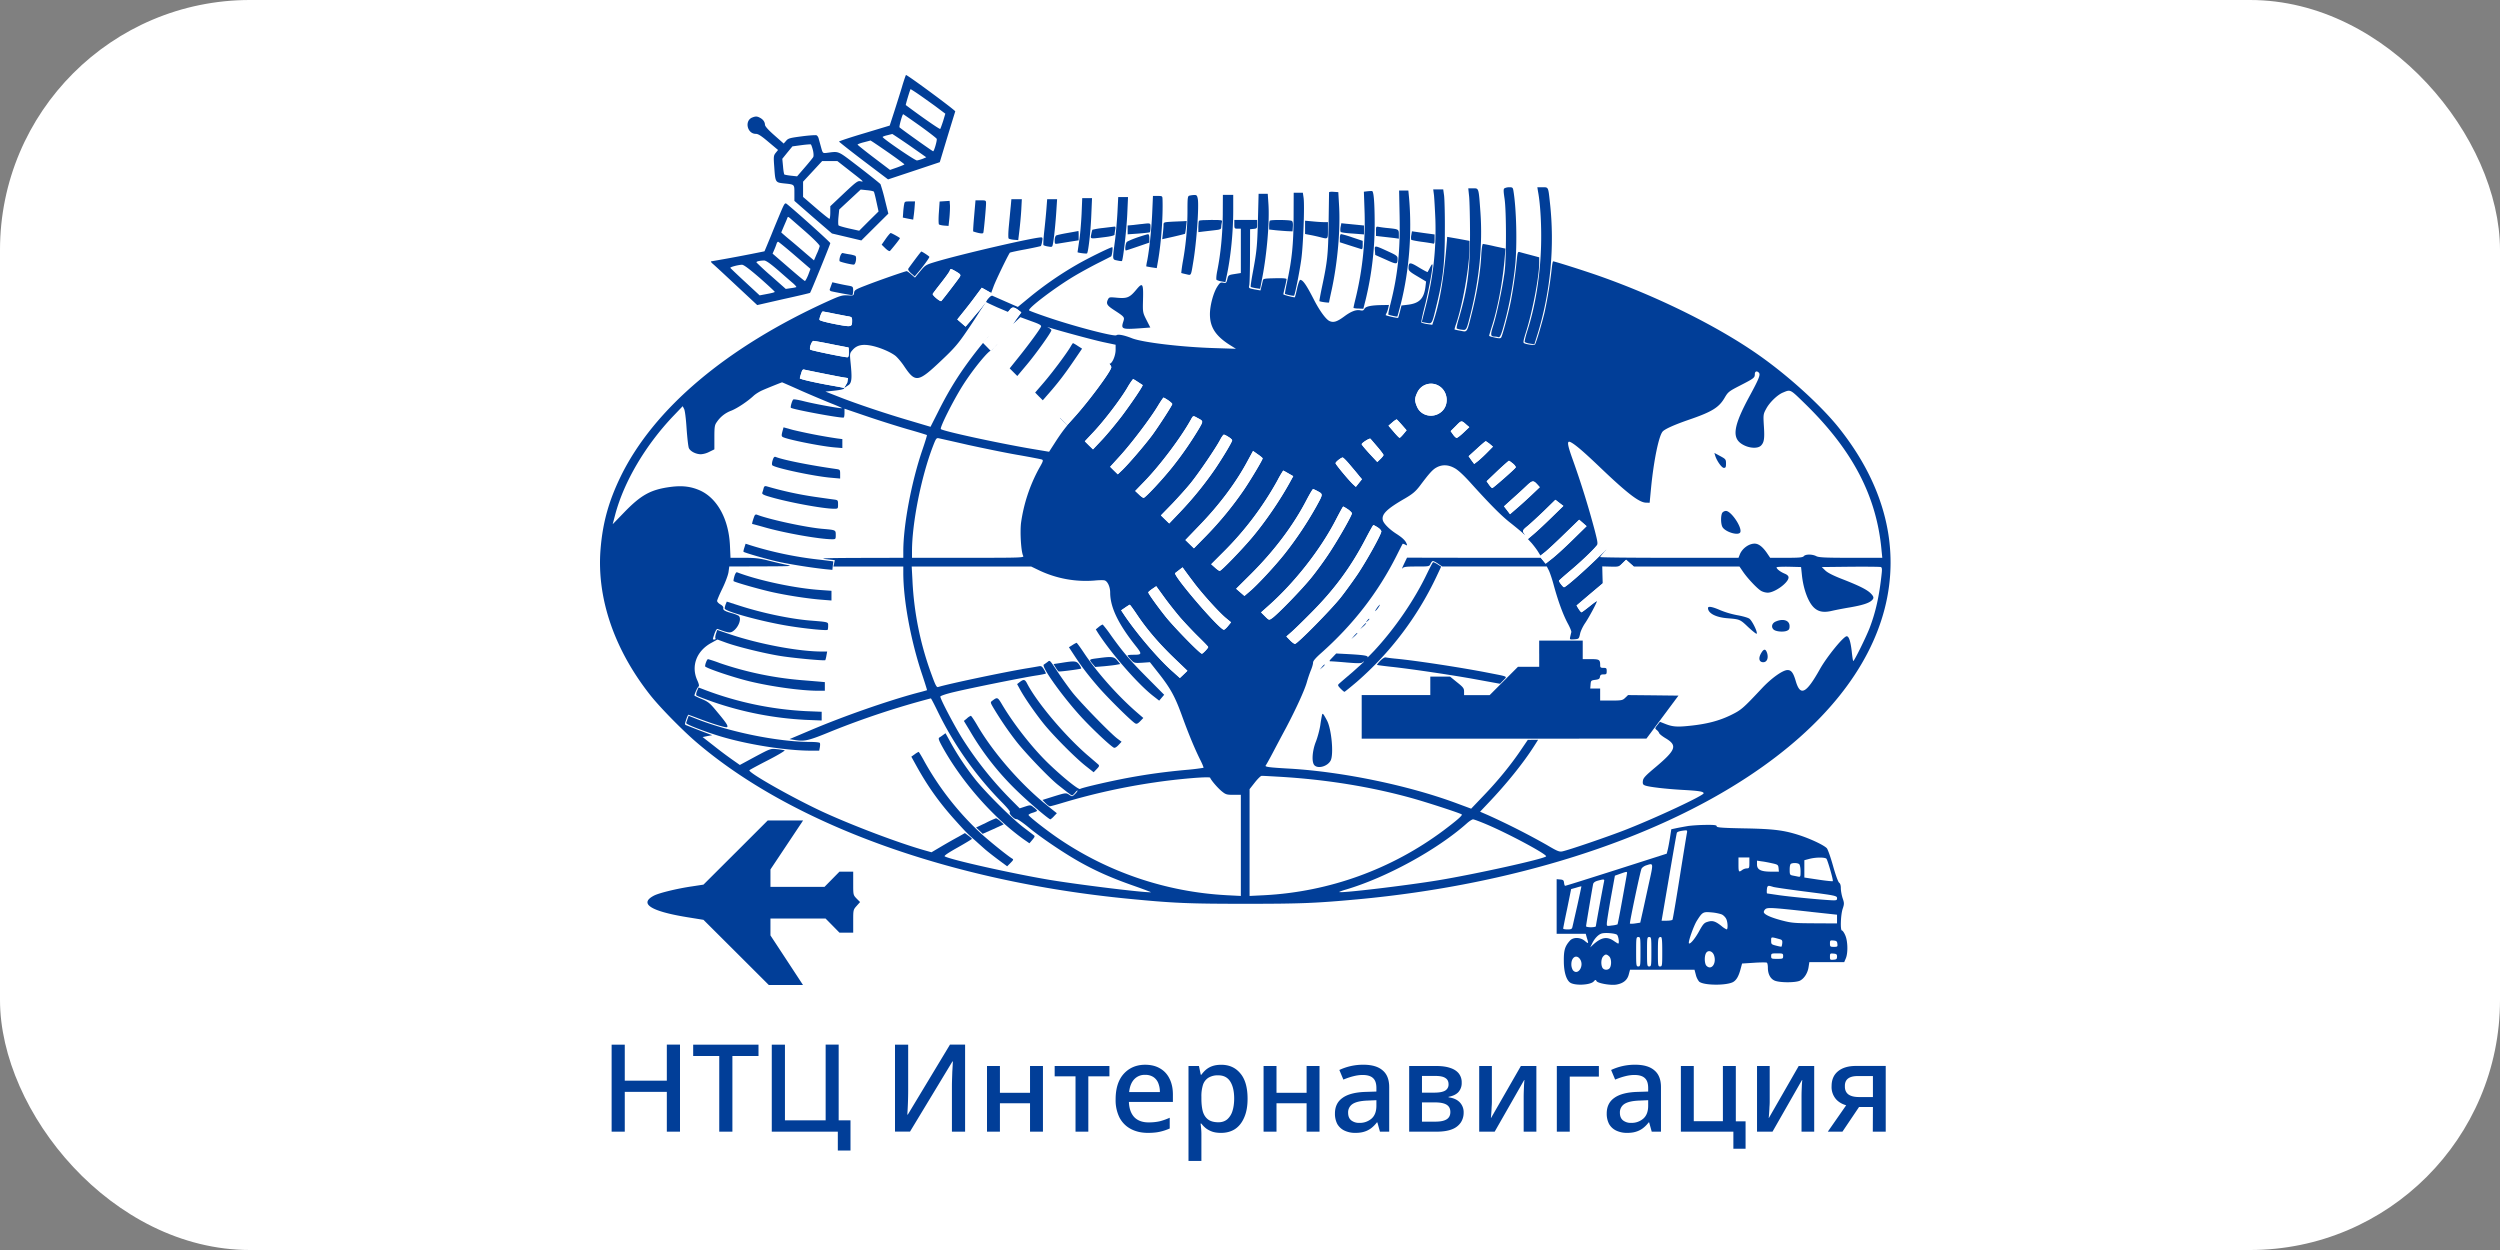 <?xml version="1.0" encoding="UTF-8"?> <svg xmlns="http://www.w3.org/2000/svg" width="100" height="50" fill="none"><rect width="100%" height="100%" fill="#808080" stroke="none"/><rect width="100" height="50" rx="10" fill="#fff"></rect><path d="M36.089 3.445c-.074.248-.218.701-.318 1.015l-.183.563-1.01.305c-.558.165-1.016.318-1.016.335 0 .013.44.362.98.772l.98.741 1.037-.344 1.032-.345.3-.994c.166-.545.31-1.011.319-1.037C38.223 4.416 36.306 3 36.24 3c-.009 0-.078.2-.152.445Zm.623.305c.148.1.457.322.688.488l.413.31-.087.291c-.052.162-.104.301-.117.319-.022.021-.732-.471-1.377-.955-.013-.013.175-.636.192-.636.009 0 .14.082.288.183Zm.082 1.281c.358.257.662.493.675.523.022.057-.104.497-.143.497-.03 0-1.32-.92-1.346-.959-.022-.035.113-.523.148-.523.009 0 .31.21.666.462Zm-.413.79.67.47-.143.061c-.079.03-.183.061-.231.066-.079.004-1.368-.877-1.372-.938 0-.013.083-.048.187-.07.1-.026.192-.047.196-.052.009 0 .318.205.692.462Zm-.876.26c.37.258.67.48.67.493 0 .014-.13.066-.287.123l-.287.1-.65-.493c-.356-.27-.648-.505-.648-.519 0-.017.113-.06.253-.095.135-.035.257-.066.26-.07.01-.005.319.205.69.462ZM30.09 4.7c-.319.127-.205.654.143.654.096 0 .222.083.505.323l.384.322-.092.113c-.087.11-.091.149-.06.563.043.628.043.623.396.662.422.044.41.03.41.388v.31l.748.654.754.65.588.139.588.14.54-.537.54-.536-.14-.562a6.955 6.955 0 0 0-.174-.615c-.017-.026-.396-.331-.849-.68-.902-.689-.784-.637-1.32-.571-.135.013-.144.009-.204-.21l-.096-.348c-.013-.07-.057-.135-.092-.148-.03-.013-.3.004-.592.043-.47.061-.54.079-.623.179l-.096.109-.374-.331c-.244-.214-.375-.362-.375-.423-.004-.11-.074-.214-.205-.28-.108-.06-.174-.06-.304-.008Zm2.426 1.303c.03.123.034.245.013.28-.018.034-.17.222-.34.418l-.305.353-.24-.026a2.074 2.074 0 0 1-.265-.044c-.018-.008-.044-.152-.057-.322l-.03-.31.2-.248.205-.249.353-.048c.196-.026.37-.039.383-.03.017.009.052.109.083.226Zm1.459.816c.583.453.6.466.448.431-.109-.026-.174.022-.666.484l-.545.515V8.5c0 .14-.017.253-.034.253-.022 0-.266-.196-.545-.436l-.51-.44v-.61l.384-.414.379-.41h.609l.48.375Zm.98.85c.013.017.06.2.104.41l.083.379-.388.383-.387.388-.392-.087c-.214-.048-.41-.104-.432-.126-.017-.018-.021-.17-.004-.336l.03-.3.427-.397.432-.401.252.026c.14.013.262.039.275.06ZM60.183 7.53c-.048.025-.048.104 0 .422.074.514.074 2.389 0 2.938-.087.637-.3 1.635-.44 2.093-.135.422-.13.475.048.48.039 0 .1.008.13.021.088.035.14-.105.314-.776.166-.64.305-1.438.375-2.119.078-.81.048-2.214-.07-2.938-.022-.148-.04-.161-.161-.161a.428.428 0 0 0-.196.04ZM61.523 7.673c.096.506.144 1.417.118 2.215-.04 1.203-.226 2.35-.549 3.356-.074.227-.117.427-.1.44a.635.635 0 0 0 .21.062l.173.026.14-.45c.51-1.682.675-3.478.483-5.209-.07-.645-.056-.623-.3-.623h-.205l.03.183ZM58.766 7.869c.018.187.035.867.035 1.517-.004 1.452-.096 2.154-.444 3.348-.066.21-.105.392-.087.405a.63.63 0 0 0 .196.048c.196.026.187.044.357-.632.353-1.408.483-2.76.396-4.04-.074-1.017-.06-.982-.296-.982h-.192l.035.336ZM57.359 7.803c.013.127.039.563.056.973a12.185 12.185 0 0 1-.4 3.535c-.079.31-.144.562-.14.567.005.004.092.021.192.039.222.035.209.06.4-.728.258-1.046.327-1.674.327-2.956.005-.636-.013-1.268-.03-1.408l-.035-.248h-.4l.03.226ZM54.695 7.651l-.14.018.027.771a12.833 12.833 0 0 1-.353 3.475c-.052.213-.096.396-.087.405a.779.779 0 0 0 .2.022l.192.009.096-.38a12.85 12.85 0 0 0 .357-3.108c-.005-.793-.04-1.212-.105-1.22-.022-.005-.109 0-.187.008ZM55.985 8.654c.027 1.386-.074 2.341-.361 3.479-.061.235-.1.436-.092.449.027.021.349.096.362.078.004-.004.07-.244.144-.527.33-1.321.448-2.838.322-4.242l-.026-.27h-.37l.021 1.033ZM53.162 7.695l-.018 1.234c-.017 1.246-.043 1.517-.27 2.576-.06.288-.104.532-.096.54.027.027.384.075.384.053 0-.013.048-.249.109-.523.235-1.099.348-2.393.291-3.366l-.03-.523-.183-.013c-.104-.008-.187 0-.187.022ZM51.744 8.702c-.005 1.055-.066 1.683-.257 2.559-.057.261-.096.484-.087.492.026.027.344.092.361.075.04-.035.227-.986.292-1.465.078-.567.135-2.145.091-2.45l-.03-.205h-.366l-.004.994ZM50.318 8.785c-.027 1.063-.048 1.273-.214 2.158-.052.283-.087.523-.074.531.013.014.1.035.196.053l.179.026.091-.47c.183-.951.292-2.246.24-2.948l-.026-.383h-.366l-.026 1.033ZM47.577 7.826c-.07.017-.078.083-.078.597 0 .658-.057 1.32-.179 2.005a6.488 6.488 0 0 0-.07.488c.005.01.096.03.196.053.21.048.188.091.288-.515.13-.776.23-2.205.178-2.498-.026-.139-.047-.16-.148-.156a1.019 1.019 0 0 0-.187.026ZM48.911 8.593c-.009.78-.083 1.552-.218 2.227-.039.188-.052.358-.03.375a.602.602 0 0 0 .196.061l.157.03.047-.226c.166-.767.266-1.765.266-2.646v-.619h-.414l-.004.798ZM46.088 8.523c-.03.68-.118 1.487-.2 1.905-.027.118-.04.218-.036.227.01.004.105.022.214.04l.204.03.053-.301c.126-.728.2-1.748.178-2.446-.004-.135-.008-.14-.191-.14h-.192l-.03.685ZM44.699 8.48c-.018.33-.061.845-.1 1.146-.105.793-.11.75.09.793.092.022.18.031.188.022.048-.052.187-1.273.213-1.866l.031-.693h-.392l-.03.598ZM43.263 8.567c-.018.357-.057.841-.096 1.076-.035.24-.065.436-.065.445 0 .022.357.07.379.048.052-.057.143-.846.17-1.504l.03-.706h-.392l-.026.64ZM40.429 8.261c-.018.166-.048.51-.074.772-.026.257-.03.488-.009.506.017.022.113.043.209.052l.174.013.048-.392c.026-.218.061-.584.074-.82l.022-.423h-.418l-.026.292ZM41.861 8.305c-.013.188-.052.593-.087.907-.035.31-.048.58-.035.593.018.017.1.043.192.056.148.026.161.022.183-.091.044-.205.109-.842.14-1.334l.03-.467h-.397l-.026.336ZM37.785 8.048l-.2.013-.03.44c-.018.24-.014.454.003.475.018.018.114.04.21.048l.174.013.035-.326c.017-.18.026-.406.021-.502l-.013-.174-.2.013ZM38.967 8.628c-.03.34-.048.623-.039.628.009.008.1.035.2.06.14.031.192.027.205-.008.022-.065.109-1.02.109-1.177 0-.113-.013-.118-.21-.118h-.212l-.053.615ZM36.161 8.196c-.013.079-.03.227-.035.327l-.013.18.205.043.21.039.017-.135c.012-.074.03-.24.039-.366l.017-.227h-.209c-.205 0-.209.004-.23.14ZM31.239 8.458c-.083.2-.266.636-.4.972-.14.336-.253.615-.262.623a64.83 64.83 0 0 1-2.13.401c-.026.005.004.048.065.1.066.053.488.445.945.873l.832.776 1.05-.24c.58-.127 1.058-.24 1.063-.249.035-.039.81-1.944.81-1.988 0-.039-1.411-1.307-1.747-1.573-.065-.048-.091-.009-.226.305Zm.993.82c.318.278.562.527.557.566a1.861 1.861 0 0 1-.122.318l-.108.253-.318-.27c-.17-.148-.466-.401-.65-.554a8.717 8.717 0 0 1-.34-.292c0-.008.049-.117.101-.244.057-.13.118-.27.135-.318.026-.074.035-.074.105-.018l.64.558Zm-.44.937.627.54-.091.244c-.053.131-.114.24-.131.24-.022 0-.318-.248-.666-.55l-.628-.544.07-.161a2.43 2.43 0 0 0 .092-.24c.013-.04.039-.074.06-.074.018 0 .319.244.667.545Zm-.67.593c.252.222.522.457.605.527.078.07.135.135.126.148-.013.009-.109.03-.222.044l-.2.03-.58-.514a10.995 10.995 0 0 1-.592-.545c-.013-.04.109-.07.296-.078.078-.005.235.104.566.388Zm-.737.305c.331.292.605.545.605.562 0 .018-.134.052-.304.083l-.3.057-.58-.537c-.318-.292-.584-.549-.593-.562-.013-.035.301-.118.462-.126.07-.005.283.156.71.523Z" fill="#013E98"></path><path d="M47.964 8.828c-.017.013-.03.127-.03.244v.214l.209-.026c.113-.013.318-.035.457-.053.213-.021.248-.039.248-.122 0-.048.013-.135.026-.191.026-.096.022-.096-.427-.096-.252 0-.47.013-.483.03Z" fill="#013E98"></path><path d="M49.373 8.972c0 .166.009.175.13.175h.131v1.774l-.248.04c-.244.038-.253.043-.292.204-.04.157-.052.166-.166.144-.104-.022-.134 0-.226.14-.166.248-.305.771-.305 1.12 0 .532.24.889.845 1.26l.196.122-.85-.027c-1.31-.039-2.891-.226-3.314-.396-.309-.122-.553-.17-.618-.118-.074.061-1.533-.314-2.596-.667-.484-.161-.884-.31-.897-.327-.053-.087 1.04-.915 1.816-1.377.257-.153.688-.388.958-.524.27-.135.501-.252.51-.261.034-.035.078-.366.043-.366-.074 0-.962.436-1.415.697-.662.38-1.303.824-1.878 1.295l-.483.397-.497-.218c-.27-.118-.514-.227-.54-.236-.043-.017-.235.192-.235.253 0 .013.2.105.44.214l.44.187.083-.1c.087-.11.165-.1.34.035l.108.083-.17.23-.165.236.148-.135.148-.14.427.157c.335.118.422.166.4.223-.038.1-.478.701-.888 1.212l-.366.457.153.153.152.152.38-.453c.374-.445.983-1.299.983-1.377 0-.022-.043-.062-.095-.092-.079-.04-.079-.044-.013-.022.518.162 1.803.506 2.186.589l.492.104v.197c0 .248-.14.566-.248.566h-.005c-.002-.002.022.026.043.055.024.031.036.059.036.085 0 .14-.867 1.316-1.45 1.966l-.305.34-.179-.166c-.05-.047-.073-.073-.095-.094-.058-.052-.005-.06.099.05.074.087.175.192.175.21 0 .035-.135.14-.505.719l-.227.353-.727-.122c-1.368-.235-3.515-.702-3.602-.785-.053-.052.479-1.111.866-1.73.44-.698 1.08-1.456 1.137-1.4.032-.035.02-.038.107-.12.065-.066.114-.138.148-.15-.012.006-.068.066-.133.135l-.122.135-.148-.152-.165-.167.143-.165c.079-.091.087-.092.066-.065-.127.11-.61.715-.95 1.199-.383.54-.727 1.12-1.063 1.796l-.3.593-.793-.236c-.94-.274-2.13-.67-2.874-.963l-.536-.21.292-.03c.309-.03.492-.074.453-.109-.01-.013-.24-.056-.51-.104-.58-.1-1.259-.253-1.259-.288 0-.013.022-.1.053-.196.043-.144.065-.17.139-.148.148.034 1.38.283 1.563.31l.17.025-.03.183-.127.218.2-.135c.114-.109.123-.3.057-.928-.03-.323-.03-.332.092-.471.17-.188.392-.236.758-.161.33.07.74.244.945.4.078.062.244.253.361.432.445.658.55.641 1.495-.257.505-.475.666-.667 1.001-1.16.222-.322.444-.666.501-.762l.27-.406-.27.345c-.056.06-.2.23-.322.379l-.227.266-.165-.144-.166-.144.24-.3c.135-.166.357-.45.492-.637l.248-.332.188.105.187.105.1-.27c.074-.206.527-1.151.645-1.339.004-.013.283-.074.618-.135.34-.065.619-.126.627-.135a.648.648 0 0 0 .048-.183c.026-.135.018-.162-.039-.162-.3 0-3.236.68-4.233.981-.375.114-.401.127-.606.375l-.209.253-.148-.126c-.083-.075-.161-.131-.183-.131-.057 0-1.11.366-1.625.567-.418.16-.466.191-.479.296-.013.113-.021.118-.252.105-.214-.013-.3.013-.74.209-4.1 1.853-7.018 4.316-8.346 7.04-.475.98-.714 1.835-.801 2.881-.166 1.966.544 4.041 2.003 5.881.375.47 1.224 1.338 1.781 1.822 3.829 3.305 10.162 5.606 17.344 6.304 1.8.174 2.374.2 4.678.2 2.217 0 2.81-.026 4.465-.178 6.145-.567 11.772-2.341 15.701-4.957 5.915-3.932 7.274-9.233 3.567-13.893-.705-.885-2.008-2.075-3.2-2.912-1.621-1.142-4.004-2.328-6.356-3.16-.605-.214-1.816-.598-1.881-.598-.018 0-.04.131-.057.293a17.867 17.867 0 0 1-.283 1.739c-.109.458-.344 1.247-.388 1.295-.034.039-.352-.005-.44-.057-.039-.022-.017-.135.088-.462.252-.798.522-2.202.522-2.747v-.222l-.357-.096a20.52 20.52 0 0 1-.435-.117c-.061-.018-.075.026-.1.274a18.72 18.72 0 0 1-.245 1.71c-.095.466-.33 1.35-.383 1.433-.026.044-.083.044-.257.005-.126-.027-.226-.057-.226-.07 0-.013.056-.21.13-.44.236-.763.423-1.8.497-2.738l.026-.31-.427-.091a6.597 6.597 0 0 0-.47-.096c-.03 0-.057.187-.074.51-.035.64-.166 1.43-.357 2.193-.218.876-.188.824-.466.771a2.37 2.37 0 0 1-.244-.052 1.167 1.167 0 0 1 .056-.2c.262-.737.545-2.333.545-3.078v-.266l-.444-.083-.45-.078-.008.13c-.117 1.47-.274 2.424-.518 3.174l-.07.214-.205-.03a.99.99 0 0 1-.23-.058c-.018-.017.039-.283.117-.592.144-.545.327-1.509.327-1.7-.005-.07-.026-.049-.096.082a2.793 2.793 0 0 1-.1.188c-.009.008-.166-.074-.353-.188-.357-.218-.41-.213-.41.03 0 .101.048.149.353.328l.349.209-.026.218c-.061.466-.244.654-.702.71l-.256.031-.061.24c-.035.13-.066.248-.075.253-.013.021-.496-.088-.496-.11 0-.008.017-.052.04-.09a1.47 1.47 0 0 0 .065-.197l.026-.118-.249.005c-.453.004-.683.052-.731.148-.035.07-.07.083-.175.06-.16-.03-.361.044-.631.245-.3.222-.44.261-.606.179-.143-.079-.387-.415-.61-.85-.304-.593-.44-.79-.548-.79-.026 0-.083.157-.126.35-.04.191-.083.348-.092.348-.083 0-.457-.1-.457-.122 0-.017.03-.148.065-.292s.061-.283.065-.31c0-.035-.143-.048-.466-.039-.426.009-.47.018-.483.092a7.26 7.26 0 0 1-.057.24l-.039.156-.24-.043c-.226-.044-.235-.048-.209-.157.018-.061.031-.593.031-1.181l.004-1.068.144-.014c.13-.013.14-.026.14-.187v-.17h-.915v.174Zm-11.12 1.897c.161.095.183.126.144.196-.04.074-.654.876-.745.976-.035.04-.344-.213-.344-.279 0-.013.148-.209.327-.436.178-.226.335-.444.352-.488.03-.1.04-.1.266.03Zm-4.904 1.674c.226.043.483.096.575.109.148.026.16.043.16.17 0 .266-.012.27-.692.14-.396-.08-.614-.14-.614-.175 0-.092.096-.327.13-.327.018 0 .219.035.44.083Zm-.092 1.225c.362.07.667.13.68.13.009 0 .017.088.017.197 0 .139-.017.196-.06.196-.131 0-1.442-.27-1.482-.306-.052-.052.057-.348.127-.348.035 0 .357.056.718.13Zm37.096 1.137c.074.074.014.231-.352.907-.693 1.273-.75 1.744-.244 1.996.257.131.575.136.688.01.122-.127.144-.284.109-.799-.026-.435-.022-.457.1-.68.135-.248.44-.54.653-.632.327-.135.279-.157.92.467 1.89 1.852 2.843 3.688 3.035 5.841l.03.297H74.03c-1.032 0-1.28-.013-1.38-.066-.161-.083-.427-.083-.497 0-.043.053-.178.066-.701.066h-.645l-.13-.192c-.175-.253-.336-.375-.493-.375-.235 0-.505.2-.596.445l-.048.122h-2.766c-1.52 0-2.766-.013-2.766-.03 0-.018.092-.132.205-.254.052-.053.046-.052-.004-.005-.06.055-.185.175-.353.34-.54.524-1.228 1.126-1.294 1.126-.039 0-.213-.227-.2-.262.009-.017.21-.196.449-.397.413-.348.87-.78 1.036-.98.074-.092.074-.114-.056-.628a35.051 35.051 0 0 0-.893-2.869c-.218-.61-.227-.75-.057-.658.187.1.523.388 1.202 1.038 1.059 1.011 1.525 1.364 1.79 1.373l.153.004.056-.588c.105-1.077.305-2.07.462-2.258.083-.1.462-.27 1.041-.471.932-.318 1.215-.493 1.442-.885.135-.231.17-.257.618-.488.553-.284.588-.31.588-.454 0-.113.079-.143.161-.06Zm-24.835.375c.096.061.179.118.187.122.027.022-.409.672-.818 1.22-.236.31-.593.742-.797.96l-.37.392-.166-.161-.161-.161.361-.384c.427-.458 1.041-1.26 1.333-1.748a2.89 2.89 0 0 1 .235-.357c.013 0 .1.052.196.117Zm-13.45.358c.427.187.967.414 1.198.505.235.092.418.175.414.183-.026.027-1.085-.165-1.512-.274-.226-.057-.422-.092-.44-.07-.052.057-.121.31-.091.331.122.074 2.038.428 2.112.388.018-.008.031-.091.031-.187v-.166l.884.301c.484.166 1.22.397 1.638.519.418.117.766.226.775.235.009.009-.074.28-.183.597-.435 1.273-.762 3.004-.762 4.059v.253l-1.73.004c-1.363.004-1.654.017-1.371.048l.361.043-.026.127-.03.126h2.796v.249c0 1.09.296 2.698.74 4.032.122.362.214.663.21.667a8.349 8.349 0 0 1-.384.105c-1.202.322-2.996.95-4.286 1.5l-.832.352.24.04c.379.056.536.017 1.437-.354a33.32 33.32 0 0 1 3.977-1.316c.013 0 .13.227.266.506a13.767 13.767 0 0 0 2.548 3.622c.235.236.378.41.348.427-.065.044.179.292.266.275.035-.009.252.14.479.327.496.414 1.455 1.06 2.108 1.421.631.349 1.246.62 2.117.924.396.14.697.253.67.253-.3.018-2.974-.314-4.085-.501-1.472-.249-3.907-.794-4.16-.933-.043-.022.122-.135.51-.353.318-.179.575-.336.575-.349 0-.013-.061-.07-.14-.126l-.139-.105-.261.148c-.148.079-.449.249-.67.38l-.406.24-.266-.075c-1.036-.292-2.883-.99-4.085-1.543-1.202-.558-3.014-1.582-2.931-1.665.021-.022.361-.205.753-.406.396-.204.688-.379.653-.392a3.27 3.27 0 0 0-.313-.044c-.248-.026-.257-.021-.863.301l-.614.332-.292-.205a16.357 16.357 0 0 1-.744-.558l-.453-.353.191-.04.192-.035-.174-.065c-.096-.035-.3-.113-.458-.174-.156-.061-.326-.127-.379-.149-.095-.034-.095-.039-.03-.235a.897.897 0 0 1 .083-.196c.008 0 .187.065.405.148.562.214 1.097.38 1.145.349.061-.035-.021-.166-.387-.602-.288-.353-.357-.41-.61-.518a3.445 3.445 0 0 1-.3-.136c-.027-.026.113-.344.165-.374.026-.018.004-.114-.057-.245-.257-.57-.03-1.177.57-1.5l.236-.13.357.13c.47.167 1.481.415 2.113.52.5.087 1.816.209 1.846.174a.996.996 0 0 0 .044-.183l.03-.161h-.213c-.928 0-2.513-.297-3.676-.69l-.51-.173-.048.148c-.026.078-.039.165-.021.192.013.021-.005.043-.04.043-.082 0-.082.018 0-.235.04-.114.092-.197.122-.188.423.157.501.166.61.096.231-.152.366-.514.235-.623a1.274 1.274 0 0 0-.244-.096c-.296-.079-.392-.13-.37-.214.009-.043-.03-.096-.117-.144-.07-.039-.131-.104-.131-.14 0-.034.096-.26.213-.5.118-.244.227-.532.244-.659l.03-.218 1.29-.004c1.19-.004 1.272-.009 1.01-.061-.156-.03-.483-.109-.727-.17-.361-.092-.544-.113-.984-.113h-.54l-.022-.493c-.048-1.046-.5-1.879-1.19-2.197-.36-.161-.7-.205-1.162-.148-.81.104-1.198.314-1.895 1.037l-.444.458.105-.397c.352-1.312 1.206-2.76 2.321-3.932l.375-.392.056.109c.035.065.074.388.1.785.027.375.066.728.092.784.06.131.283.244.483.244a.871.871 0 0 0 .34-.1l.196-.096v-.48c0-.422.013-.496.096-.61a1.19 1.19 0 0 1 .58-.457c.239-.096.648-.366.896-.598.07-.065.227-.165.349-.218.174-.078.758-.313.788-.318.005 0 .357.153.784.345Zm25.45-.223c.418.21.474.824.095 1.09-.318.231-.77.122-.923-.218-.109-.24-.109-.357 0-.58a.603.603 0 0 1 .828-.292Zm-10.789.598c.087.06.161.126.161.148 0 .052-.527.867-.797 1.238-.287.388-.945 1.155-1.202 1.403l-.179.17-.152-.148-.153-.152.397-.436c.47-.519 1.193-1.474 1.498-1.975.118-.196.227-.357.24-.357.013 0 .096.047.187.108Zm1.154.697c.253.135.253.122.096.401a14.245 14.245 0 0 1-1.084 1.57c-.414.518-1.085 1.233-1.15 1.233-.026 0-.114-.061-.192-.14l-.144-.135.383-.396c.632-.654 1.464-1.766 1.847-2.463.087-.157.087-.157.244-.07Zm8.189.283.191.218-.126.153c-.065.078-.135.148-.153.148-.013.005-.122-.105-.235-.24l-.209-.244.148-.126a.89.89 0 0 1 .174-.127c.014 0 .105.1.21.218Zm2.604.013.096.079-.23.218c-.123.118-.25.213-.275.213-.026 0-.092-.06-.144-.135l-.096-.135.214-.213c.222-.227.213-.227.435-.027Zm-9.538.471c.082.048.148.11.148.135 0 .061-.323.606-.654 1.103a14.03 14.03 0 0 1-1.428 1.766l-.436.457-.165-.16-.166-.162.458-.47c.248-.262.587-.637.749-.842.322-.401.988-1.378 1.163-1.713.06-.114.126-.205.148-.205.021 0 .104.039.183.091Zm-10.414.319c.579.126 1.459.309 1.96.396.505.087.949.174.988.188.07.026.057.07-.117.37a6.394 6.394 0 0 0-.715 2.175c-.043.397.005 1.156.087 1.308.04.074-.039.079-2.203.079H36.48v-.262c0-1.116.366-2.969.832-4.185.131-.34.144-.357.253-.331.06.013.584.13 1.159.262Zm16.368.074c.135.156.248.31.248.33 0 .023-.057.097-.126.162l-.122.118-.314-.336c-.17-.187-.31-.353-.31-.375 0-.052.323-.257.35-.218.017.018.139.162.274.319Zm4.495-.114.13.11-.218.221a5.98 5.98 0 0 1-.374.35l-.157.121-.113-.152-.11-.157.332-.301c.178-.166.34-.3.353-.3.013.004.083.052.157.108Zm-9.082.58c0 .057-.457.824-.745 1.251a13.862 13.862 0 0 1-1.515 1.848l-.488.497-.17-.165-.17-.166.562-.584c.801-.828 1.46-1.709 1.92-2.568l.223-.41.192.136c.104.07.191.144.191.161Zm3.506.275c.144.17.31.366.362.436l.105.122-.123.152-.121.153-.105-.096c-.179-.166-.706-.802-.706-.85 0-.052.218-.223.283-.227.027 0 .166.14.305.31Zm6.508-.066c.074.061.122.131.108.153-.039.07-.901.824-.936.824-.017 0-.078-.061-.13-.135l-.096-.136.43-.41c.236-.222.445-.405.462-.41.014 0 .087.053.162.114Zm-2.33.183c.139.074.378.297.666.62.736.815 1.189 1.272 1.537 1.547.179.14.405.327.501.41a.51.51 0 0 0 .113.09c.001-.001-.004-.01-.017-.025-.104-.126-.096-.161.113-.327.1-.083.392-.349.65-.597l.465-.454.157.123.161.122-.474.462c-.258.253-.58.553-.71.662l-.236.2.153.166c.082.096.196.245.252.336l.1.162.18-.14c.1-.079.448-.401.774-.72l.593-.575.148.127.148.13-.566.554c-.314.31-.684.645-.823.75l-.249.196-.096-.118-.095-.117h-2.675l-2.678-.005-.122.253c-.066.14-.096.218-.061.175.048-.061.135-.075.566-.075.496 0 .51 0 .557-.109.027-.06.07-.109.096-.109.026 0 .122.048.21.11l.16.108h4.186l.083.162c.043.091.135.357.196.593.174.632.361 1.146.549 1.504.096.174.165.34.152.37-.009.026-.026.109-.043.174-.027.122-.022.122.16.11.184-.014.188-.018.232-.214.021-.114.117-.31.204-.436.157-.231.47-.815.47-.876 0-.022-.13.074-.291.204-.166.131-.31.24-.327.24-.013 0-.065-.06-.113-.135l-.083-.135.523-.445.523-.44-.01-.34-.008-.34.331.009c.318.009.335.004.475-.131l.148-.144.152.135.153.135h4.229l.14.205c.187.275.596.707.744.78a.611.611 0 0 0 .244.062c.288 0 .836-.402.836-.61 0-.057-.052-.11-.16-.153-.175-.074-.319-.188-.319-.249 0-.021.222-.03.492-.026l.488.013.03.284c.057.605.267 1.155.51 1.36.175.152.384.183.71.104.153-.035.47-.096.706-.135.483-.083.745-.166.862-.27.11-.096.1-.157-.039-.297-.152-.148-.457-.3-1.137-.566-.348-.135-.583-.253-.675-.345l-.14-.135 1.155-.013c.636-.004 1.18 0 1.21.013.044.018.053.083.031.27-.095.898-.24 1.535-.479 2.163-.16.41-.631 1.355-.657 1.325-.013-.009-.04-.188-.061-.393-.048-.405-.114-.597-.2-.597-.127 0-.79.816-1.068 1.308-.557.994-.788 1.107-.971.484-.096-.331-.179-.44-.327-.44-.191 0-.64.318-1.028.732-.77.82-.823.863-1.245 1.072-.47.227-.95.353-1.616.423-.527.057-.71.044-1.006-.074l-.21-.083-.104.131c-.1.127-.1.135-.026.196a.32.32 0 0 1 .1.127c.009.034.135.135.279.218.453.279.387.457-.418 1.137-.423.354-.501.44-.514.558-.013.114.004.149.087.18.157.06.823.139 1.516.178.64.035.827.065.827.135 0 .091-1.89.976-3.114 1.456-.688.27-2.265.81-2.535.867-.122.027-.205-.008-.632-.261a29.206 29.206 0 0 0-2.338-1.186l-.323-.14.322-.34c.728-.762 1.416-1.617 1.839-2.284l.16-.252h-.208l-.205.004-.279.41c-.4.593-.923 1.233-1.49 1.822l-.496.519-.601-.223c-1.916-.71-4.53-1.25-6.63-1.377-.853-.048-1.027-.07-.988-.127.022-.026.144-.244.27-.483.127-.24.37-.702.545-1.025.405-.771.731-1.482.827-1.809a5.14 5.14 0 0 1 .161-.48c.053-.122.092-.261.092-.313-.005-.066.096-.184.305-.371 1.298-1.15 2.295-2.437 3.044-3.928.122-.244.227-.449.235-.457.005-.01.053.004.1.03.079.044.088.04.062-.026-.044-.126-.153-.235-.392-.392-.292-.183-.527-.419-.562-.554-.061-.24.152-.453.888-.876.305-.179.418-.275.593-.502.374-.5.514-.658.675-.74.222-.118.466-.11.718.034Zm-6.651.21.191.109-.161.292c-.383.688-.936 1.5-1.45 2.118-.401.484-1.264 1.378-1.329 1.378-.026 0-.113-.061-.192-.135l-.148-.131.484-.484a12.682 12.682 0 0 0 2.16-2.855 4.54 4.54 0 0 1 .235-.406c.01 0 .105.053.21.114Zm9.965.453.087.096-.331.314c-.178.17-.449.414-.592.536l-.266.23-.118-.156-.122-.157.323-.292c.178-.157.43-.388.562-.514.252-.24.287-.245.457-.057Zm-8.829.24c.257.14.262.109-.03.64a14.492 14.492 0 0 1-1.246 1.866c-.4.506-1.115 1.273-1.407 1.517l-.213.183-.166-.143-.165-.144.61-.606c.932-.933 1.694-1.949 2.212-2.956.122-.23.235-.423.253-.423.017 0 .087.03.152.066Zm1.242.74c.087.062.16.136.16.162 0 .083-.522 1.003-.888 1.56-.196.302-.522.75-.727 1.003-.366.458-1.38 1.504-1.59 1.64-.109.073-.113.073-.27-.084l-.157-.156.279-.249c1.058-.933 2.108-2.271 2.727-3.483.143-.274.265-.501.278-.501.013 0 .096.048.188.109Zm1.189.724c.082.048.148.123.148.162 0 .113-.57 1.142-.941 1.7-.183.27-.488.693-.68.937-.374.475-1.737 1.861-1.833 1.861-.03 0-.122-.065-.2-.148l-.144-.148.165-.144c.096-.078.466-.436.823-.798.937-.941 1.595-1.835 2.183-2.964.156-.3.296-.55.309-.55.013 0 .091.04.17.092ZM41.598 22.83a4.358 4.358 0 0 0 2.17.393c.173-.018.356-.022.409-.009.122.026.23.257.23.488 0 .58.314 1.238.998 2.106.292.366.287.383-.087.383-.118 0-.214.013-.214.03 0 .018.061.092.131.166.13.136.144.14.449.123l.313-.022.288.366c.514.645.697.968.971 1.713.288.798.536 1.39.754 1.827.082.161.139.305.13.318a8.481 8.481 0 0 1-.688.083c-.85.078-1.516.17-2.26.305-.767.14-1.926.41-1.987.458-.056.043-.657-.436-1.241-.994-.631-.602-1.38-1.548-1.864-2.354-.196-.332-.2-.336-.41-.179-.078.057-.078.07.044.279.283.47.566.89.902 1.325.352.458 1.315 1.465 1.68 1.757.462.366.536.423.571.423.018 0 .074-.053.122-.114.053-.065.092-.096.092-.074 0 .022-.048.088-.11.144-.1.096-.108.096-.212.026-.144-.091-.14-.091-.65.066l-.43.135.121.126c.066.07.148.127.179.127.03 0 .287-.07.57-.157a25.603 25.603 0 0 1 3.624-.798c.932-.14 2.191-.244 2.213-.187.03.091.296.405.466.544.157.127.196.14.466.14h.296v4.045l-.575-.03a13.212 13.212 0 0 1-6.742-2.284c-.51-.35-1.176-.877-1.176-.925 0-.021.078-.065.174-.091.096-.03.174-.066.17-.079a.524.524 0 0 0-.135-.13c-.126-.105-.135-.105-.349-.035l-.213.07-.335-.336a14.384 14.384 0 0 1-1.939-2.424c-.309-.484-.901-1.608-.901-1.709 0-.03.226-.109.58-.191.683-.162 2.778-.585 3.288-.659.196-.03.357-.065.357-.078a.856.856 0 0 0-.087-.17c-.066-.11-.11-.135-.183-.118-.057.009-.288.052-.514.087-.85.14-3.11.615-3.533.746-.056.017-.108-.083-.248-.471a12.522 12.522 0 0 1-.775-3.801l-.03-.55h4.777l.353.17Zm6.137.45c.327.44.993 1.18 1.28 1.425l.227.187-.122.149c-.065.082-.14.148-.165.148-.175 0-2.047-2.18-1.947-2.267l.165-.127.13-.1.088.122c.048.066.2.275.344.462Zm-.54 1.407c.187.214.518.567.736.78.218.214.397.397.397.415-.005.048-.214.266-.253.266-.079 0-1.115-1.064-1.45-1.482-.345-.436-.693-.92-.693-.973 0-.013.07-.074.157-.135l.16-.109.306.423c.165.231.457.598.64.815Zm-1.712-.096c.384.576.885 1.16 1.49 1.74l.523.501-.149.144-.152.144-.292-.262c-.562-.497-1.398-1.473-1.92-2.24l-.136-.205.161-.11c.088-.06.17-.113.183-.113.014 0 .144.18.292.401Zm5.763 6.483c1.79.109 3.536.388 5.143.828.658.179 2.03.628 2.082.676.035.039-.204.244-.736.645a13.131 13.131 0 0 1-7.151 2.585l-.601.03v-4.272l.209-.266c.113-.143.235-.265.27-.265.034-.005.387.017.784.039Zm8.214 1.9c.915.388 2.452 1.217 2.383 1.282-.114.109-2.858.715-4.312.955-1.29.213-3.907.523-3.96.47-.008-.008.105-.052.253-.095 1.63-.48 3.663-1.596 4.848-2.65.096-.088.209-.158.248-.162.04 0 .283.091.54.2Z" fill="#013E98"></path><path d="M38.253 10.869c.161.095.183.126.144.196-.04.074-.654.876-.745.976-.035.04-.344-.213-.344-.279 0-.013.148-.209.327-.436.178-.226.335-.444.352-.488.03-.1.04-.1.266.03ZM33.257 13.768c.362.07.667.13.68.13.009 0 .017.088.017.197 0 .139-.017.196-.06.196-.131 0-1.442-.27-1.482-.306-.052-.052.057-.348.127-.348.035 0 .357.056.718.13ZM33.349 12.543c.226.043.483.096.575.109.148.026.16.043.16.17 0 .266-.012.27-.692.14-.396-.08-.614-.14-.614-.175 0-.092.096-.327.13-.327.018 0 .219.035.44.083ZM33.763 15.524c-.01-.013-.24-.056-.51-.104-.58-.1-1.259-.253-1.259-.288 0-.013.022-.1.053-.196.043-.144.065-.17.139-.148.148.034 1.38.283 1.563.31l.17.025-.03.183-.127.218ZM39.677 11.823c-.043-.017-.235.192-.235.253l-.27.345c-.056.06-.2.23-.322.379l-.227.266-.165-.144-.166-.144.24-.3c.135-.166.357-.45.492-.637l.248-.332.188.105.187.105.03.104ZM40.322 12.477l.083-.1c.087-.11.165-.1.34.035l.108.083-.17.23-.165.236-.625.803c-.012.005-.068.065-.133.134l-.122.135-.148-.152-.165-.167.143-.165c.079-.091.087-.092.066-.065l.788-1.007ZM45.483 24.591c.384.576.885 1.16 1.49 1.74l.523.501-.149.144-.152.144-.292-.262c-.562-.497-1.398-1.473-1.92-2.24l-.136-.205.161-.11c.088-.06.17-.113.183-.113.014 0 .144.18.292.401ZM47.195 24.687c.187.214.518.567.736.78.218.214.397.397.397.415-.005.048-.214.266-.253.266-.079 0-1.115-1.064-1.45-1.482-.345-.436-.693-.92-.693-.973 0-.013.07-.074.157-.135l.16-.109.306.423c.165.231.457.598.64.815ZM47.735 23.28c.327.44.993 1.18 1.28 1.425l.227.187-.122.149c-.065.082-.14.148-.165.148-.175 0-2.047-2.18-1.947-2.267l.165-.127.13-.1.088.122c.048.066.2.275.344.462ZM55.105 21.095c.082.048.148.123.148.162 0 .113-.57 1.142-.941 1.7-.183.27-.488.693-.68.937-.374.475-1.737 1.861-1.833 1.861-.03 0-.122-.065-.2-.148l-.144-.148.165-.144c.096-.078.466-.436.823-.798.937-.941 1.595-1.835 2.183-2.964.156-.3.296-.55.309-.55.013 0 .091.04.17.092ZM53.916 20.372c.087.06.16.135.16.161 0 .083-.522 1.003-.888 1.56-.196.302-.522.75-.727 1.003-.366.458-1.38 1.504-1.59 1.64-.109.073-.113.073-.27-.084l-.157-.156.279-.249c1.058-.933 2.108-2.271 2.727-3.483.143-.274.265-.501.278-.501.013 0 .096.048.188.109ZM52.674 19.63c.257.14.262.11-.03.642a14.492 14.492 0 0 1-1.246 1.865c-.4.506-1.115 1.273-1.407 1.517l-.213.183-.166-.143-.165-.144.61-.606c.932-.933 1.694-1.949 2.212-2.956.122-.23.235-.423.253-.423.017 0 .087.03.152.066ZM51.538 18.938l.191.109-.161.292c-.383.688-.936 1.5-1.45 2.118-.401.484-1.264 1.378-1.329 1.378-.026 0-.113-.061-.192-.135l-.148-.131.484-.484a12.682 12.682 0 0 0 2.16-2.855 4.54 4.54 0 0 1 .235-.406c.01 0 .105.053.21.114ZM50.505 18.336c0 .057-.457.824-.745 1.251a13.862 13.862 0 0 1-1.515 1.848l-.488.497-.17-.165-.17-.166.562-.584c.801-.828 1.46-1.709 1.92-2.568l.223-.41.192.136c.104.07.191.144.191.161ZM49.138 17.477c.082.048.148.11.148.135 0 .061-.323.606-.654 1.103a14.03 14.03 0 0 1-1.428 1.766l-.436.457-.165-.16-.166-.162.458-.47c.248-.262.587-.637.749-.842.322-.401.988-1.378 1.163-1.713.06-.114.126-.205.148-.205.021 0 .104.039.183.091ZM47.883 16.71c.253.135.253.122.096.401a14.245 14.245 0 0 1-1.084 1.57c-.414.518-1.085 1.233-1.15 1.233-.026 0-.114-.061-.192-.14l-.144-.135.383-.396c.632-.654 1.464-1.766 1.847-2.463.087-.157.087-.157.244-.07ZM46.729 16.012c.087.062.161.127.161.149 0 .052-.527.867-.797 1.238-.287.388-.945 1.155-1.202 1.403l-.179.17-.152-.148-.153-.152.397-.436c.47-.519 1.193-1.474 1.498-1.975.118-.196.227-.357.24-.357.013 0 .096.047.187.108ZM45.518 15.28c.096.061.179.118.187.122.027.022-.409.672-.818 1.22-.236.31-.593.742-.797.96l-.37.392-.166-.161-.161-.161.361-.384c.427-.458 1.041-1.26 1.333-1.748a2.89 2.89 0 0 1 .235-.357c.013 0 .1.052.196.117ZM44.372 14.553c-.002-.004.022.025.043.054.024.031.036.059.036.085 0 .14-.867 1.316-1.45 1.966l-.305.34-.179-.166c-.05-.047-.073-.073-.095-.094l-.05-.05c.595-.71 1.785-2.17 1.785-2.33.058.044.15.12.215.194ZM54.011 18.61c.144.17.31.367.362.437l.105.122-.123.152-.121.153-.105-.096c-.179-.166-.706-.802-.706-.85 0-.052.218-.223.283-.227.027 0 .166.14.305.31ZM55.092 17.87c.135.156.248.31.248.33 0 .023-.057.097-.126.162l-.122.118-.314-.336c-.17-.187-.31-.353-.31-.375 0-.052.323-.257.35-.218.017.018.139.162.274.319ZM56.072 16.993l.191.218-.126.153c-.065.078-.135.148-.153.148-.013.005-.122-.105-.235-.24l-.209-.244.148-.126a.89.89 0 0 1 .174-.127c.014 0 .105.1.21.218ZM57.518 15.415c.418.21.474.824.095 1.09-.318.231-.77.122-.923-.218-.109-.24-.109-.357 0-.58a.603.603 0 0 1 .828-.292ZM58.676 17.006l.096.079-.23.218c-.123.118-.25.213-.275.213-.026 0-.092-.06-.144-.135l-.096-.135.214-.213c.222-.227.213-.227.435-.027ZM59.587 17.756l.13.11-.218.221a5.98 5.98 0 0 1-.374.35l-.157.121-.113-.152-.11-.157.332-.301c.178-.166.34-.3.353-.3.013.004.083.052.157.108ZM60.519 18.545c.074.061.122.131.108.153-.039.07-.901.824-.936.824-.017 0-.078-.061-.13-.135l-.096-.136.43-.41c.236-.222.445-.405.462-.41.014 0 .087.053.162.114ZM61.503 19.39l.087.097-.331.314c-.178.17-.449.414-.592.536l-.266.23-.118-.156-.122-.157.323-.292c.178-.157.43-.388.562-.514.252-.24.287-.245.457-.057ZM61.006 21.395c.001-.001-.004-.01-.017-.025-.104-.126-.096-.161.113-.327.1-.083.392-.349.65-.597l.465-.454.157.123.161.122-.474.462c-.258.253-.58.553-.71.662l-.236.2-.11-.166ZM61.62 22.224l.18-.139c.1-.079.448-.401.774-.72l.593-.575.148.127.148.13-.566.554c-.314.31-.684.645-.823.75l-.249.196-.096-.118-.095-.117-.014-.088ZM64.208 22.023c-.06.055-.185.175-.353.34-.54.524-1.228 1.126-1.294 1.126-.039 0-.213-.227-.2-.262.009-.017.21-.196.449-.397.413-.348.87-.78 1.036-.98a.702.702 0 0 1 .14-.105c.017 0 .152.182.222.278ZM63.877 24.047c0-.022-.131.074-.292.204-.166.131-.31.24-.327.24-.013 0-.065-.06-.113-.135l-.083-.135.523-.445.523-.44.788-.802.148-.144.152.135.153.135c-.461.447-1.402 1.349-1.472 1.387Z" fill="#fff"></path><path d="M68.605 18.218c.06.21.265.497.348.497.074 0 .087-.03.087-.174 0-.166-.013-.179-.235-.3l-.23-.123.03.1ZM68.886 20.52c-.057.113-.057.41.004.545.096.21.658.383.723.222.074-.196-.37-.85-.575-.85-.06 0-.126.04-.152.083ZM31.294 17.268c-.035.135-.035.183.013.21.153.095 1.507.37 2.073.418l.314.026v-.358l-.205-.026a20.952 20.952 0 0 1-1.768-.34l-.379-.105-.048.175ZM30.906 18.41c-.03.091-.035.178-.014.2.11.11 1.704.45 2.379.502l.335.03v-.179c0-.17-.009-.178-.14-.2-1.053-.148-2.125-.362-2.434-.484-.057-.022-.087.009-.126.13ZM30.543 19.535c-.013.06-.039.14-.052.174-.017.052.048.092.292.161.71.214 2.143.48 2.578.48.161 0 .161-.005.161-.175 0-.16-.008-.17-.139-.191-.078-.009-.444-.061-.815-.114a14.135 14.135 0 0 1-1.903-.418c-.074-.018-.1 0-.122.083ZM30.168 20.66c-.07.195-.096.3-.075.3.014 0 .227.057.47.126.798.232 2.226.484 2.719.484.143 0 .148-.004.148-.174 0-.196 0-.196-.501-.24-.662-.052-2.152-.375-2.644-.566-.057-.022-.087-.005-.117.07ZM29.776 21.901c-.03.088-.044.162-.035.17.044.04.915.292 1.363.393.497.109 1.346.244 1.921.305l.27.026.017-.166c.014-.091.022-.17.018-.174-.005 0-.288-.04-.632-.078-.893-.1-1.838-.301-2.67-.563l-.204-.065-.048.152ZM29.377 23.048c-.03.1-.043.188-.034.196.039.044 1.053.332 1.541.44.584.131 1.425.262 1.995.306l.38.03v-.388l-.423-.03c-1.015-.066-2.492-.38-3.354-.71-.03-.014-.074.051-.105.156ZM29.027 24.173a.592.592 0 0 0-.039.166c0 .117 1.499.527 2.548.697.654.109 1.533.196 1.568.157.013-.009.022-.083.022-.161 0-.157.04-.149-.762-.214-.784-.07-1.869-.296-2.775-.588l-.518-.166-.044.109ZM28.247 26.479a.538.538 0 0 0-.044.17c0 .065 1.102.44 1.786.606.884.213 2.064.375 2.735.375h.27v-.345l-.226-.021-.797-.066a13.534 13.534 0 0 1-3.18-.675 5.184 5.184 0 0 0-.47-.157c-.018 0-.053.052-.074.113ZM27.88 27.643c-.03.074-.043.157-.021.174.017.022.313.135.657.257a13.42 13.42 0 0 0 3.711.72l.64.026v-.349l-.64-.026a13.282 13.282 0 0 1-3.99-.833l-.296-.113-.06.144ZM27.502 28.754c-.021.066-.048.14-.056.166-.018.048.657.314 1.32.519 1.088.335 2.66.588 3.689.588h.313l.026-.135c.013-.074.013-.153 0-.174-.013-.022-.174-.04-.357-.04-1.324 0-3.306-.405-4.66-.954l-.231-.092-.044.122ZM37.723 29.4c-.048.035-.113.083-.148.1-.048.03-.03.096.1.336.776 1.417 2.03 2.846 3.271 3.736l.231.16.118-.139c.096-.113.109-.148.056-.183-.034-.026-.213-.165-.405-.31-.466-.352-1.546-1.429-1.947-1.939a10.823 10.823 0 0 1-.993-1.495c-.1-.183-.183-.336-.187-.336-.004 0-.048.035-.096.07ZM36.588 30.171l-.135.096.21.38c.444.801.892 1.43 1.493 2.105.47.523.527.584.836.854.144.131.331.297.419.375.087.074.317.257.518.406l.357.266.135-.136c.118-.117.126-.14.065-.174-.16-.092-.87-.663-1.237-.994a11.712 11.712 0 0 1-2.265-2.877c-.117-.218-.226-.397-.24-.397a.794.794 0 0 0-.156.096Z" fill="#013E98"></path><path d="m39.43 32.917-.387.183.135.127.13.126.423-.187.418-.192-.135-.122a.667.667 0 0 0-.17-.122 3.7 3.7 0 0 0-.413.187ZM57.097 22.909c-.505 1.072-1.306 2.24-2.138 3.13-.157.165-.275.283-.257.257.039-.066-.127-.096-.754-.131l-.5-.026-.149.157c-.14.144-.143.157-.06.157.052 0 .343.021.644.048.422.035.562.035.614-.005.03-.03.061-.043.061-.03 0 .008-.21.2-.466.427-.261.222-.501.427-.536.462-.052.048-.043.074.066.188.07.07.139.13.156.13.013 0 .24-.183.501-.405a12.857 12.857 0 0 0 3.171-4.185l.196-.418-.144-.092a.748.748 0 0 0-.174-.087c-.017 0-.117.192-.23.423ZM55.08 24.316c-.052.07-.082.131-.07.131a.69.69 0 0 0 .114-.13c.052-.075.083-.131.07-.131a.56.56 0 0 0-.114.13ZM68.32 24.321c0 .21.314.375.789.41.483.04.496.043.823.357.17.157.318.275.335.262.048-.052-.178-.519-.292-.602-.06-.043-.278-.104-.483-.14a3.531 3.531 0 0 1-.68-.2c-.317-.14-.492-.17-.492-.087ZM54.684 24.826c-.057.07-.053.075.017.018.07-.057.091-.092.057-.092-.01 0-.044.035-.075.075ZM71.03 24.861c-.157.066-.196.227-.079.327.092.075.37.1.514.048.096-.039.118-.074.118-.191 0-.232-.257-.314-.553-.184ZM54.51 25.044l-.104.122.122-.104a.774.774 0 0 0 .118-.122c0-.035-.035-.005-.135.104Z" fill="#013E98"></path><path d="m54.16 25.437-.105.122.122-.105a.77.77 0 0 0 .117-.122c0-.035-.035-.004-.135.105ZM61.568 26.147v.524h-.849l-.566.566-.566.567h-1.024v-.144c0-.126-.035-.174-.283-.37L58 27.063h-.788v.74h-2.744v1.745h5.697l5.693-.005.64-.858.64-.86-1.006-.012-1.01-.01-.114.11c-.104.1-.144.109-.557.109h-.445v-.48h-.396l.013-.165c.013-.153.022-.162.187-.183.14-.018.179-.04.188-.122.013-.075.043-.096.143-.096.114 0 .127-.013.127-.131 0-.118-.013-.13-.131-.13-.109 0-.13-.018-.13-.105 0-.223-.031-.245-.375-.245h-.323v-.74h-1.742v.522ZM70.454 26.113c-.122.2-.1.357.052.375.157.017.24-.14.183-.35-.057-.187-.13-.2-.235-.025Z" fill="#013E98"></path><path d="M55.21 26.431c-.078.083-.14.157-.126.166.008.008.244.039.518.07.793.082 2.553.344 3.515.523l.884.161.135-.14c.161-.165.21-.139-.592-.296-1.085-.214-2.97-.501-3.746-.571a6.084 6.084 0 0 1-.375-.048c-.034-.009-.13.048-.213.135ZM52.876 26.68l-.083.1.1-.083a.53.53 0 0 0 .096-.1c0-.035-.035-.01-.113.082ZM52.883 28.589a6.15 6.15 0 0 0-.07.414c-.03.192-.11.492-.179.667-.148.374-.174.823-.056.941.148.153.531.04.649-.192.126-.244.035-1.255-.148-1.6-.149-.274-.17-.304-.197-.23ZM43.954 25.075l-.122.1.078.127c.528.82 1.56 2.01 2.183 2.51l.274.214.1-.117.1-.118-.653-.658c-.688-.689-.989-1.038-1.48-1.726a4.776 4.776 0 0 0-.323-.423c-.018-.005-.087.034-.157.091ZM42.897 25.803l-.14.087.206.314c.296.453.544.78.958 1.26.366.427 1.35 1.4 1.49 1.473.056.03.104.009.2-.091l.122-.127-.236-.204c-.77-.663-1.629-1.627-2.155-2.424-.14-.21-.266-.38-.28-.38a1.04 1.04 0 0 0-.165.092Z" fill="#013E98"></path><path d="M43.931 26.326c-.378.048-.378.048-.243.21l.121.143.362-.03c.196-.018.422-.044.5-.061l.14-.026-.122-.144c-.13-.153-.204-.166-.758-.092ZM41.901 26.479c-.048.035-.113.083-.148.105-.113.065.684 1.194 1.442 2.035.405.45 1.18 1.186 1.354 1.286.04.022.105-.013.188-.1l.126-.135-.174-.13c-.305-.236-1.516-1.483-1.812-1.867a15.72 15.72 0 0 1-.532-.74c-.374-.563-.344-.532-.444-.454Z" fill="#013E98"></path><path d="m42.459 26.514-.318.048.082.135c.048.078.1.148.122.161.03.017.78-.079.898-.113.017-.005-.014-.074-.066-.149-.113-.16-.174-.17-.718-.082ZM40.792 27.28l-.108.084.126.23c.183.332.584.912.928 1.343.374.467 1.237 1.339 1.672 1.688l.336.265.121-.126c.105-.109.114-.135.062-.188-.035-.03-.231-.2-.436-.374-.915-.794-2.025-2.115-2.413-2.869-.083-.161-.135-.17-.288-.052ZM38.677 28.737l-.122.1.235.388a11.08 11.08 0 0 0 1.92 2.437c.45.436 1.242 1.112 1.307 1.112a.69.69 0 0 0 .14-.123l.117-.122-.361-.287c-1.076-.859-2.2-2.145-2.849-3.274-.109-.183-.213-.336-.23-.336a.484.484 0 0 0-.157.105ZM50.796 8.828c-.017.013-.03.1-.03.192v.161l.274.03c.148.014.357.031.466.036l.196.008.013-.191c.009-.122-.004-.205-.043-.227-.066-.044-.837-.052-.876-.009ZM46.815 8.872c-.266.017-.274.022-.274.135 0 .066-.013.218-.027.34l-.026.222.444-.1c.244-.056.453-.109.467-.117.008-.014.03-.131.043-.266l.026-.245-.191.01c-.105.004-.314.012-.462.021ZM52.203 9.094v.266l.253.048c.135.026.318.07.4.092.262.065.262.065.262-.288v-.327h-.161c-.092 0-.297-.013-.458-.03l-.296-.027v.266ZM45.694 8.959c-.07.004-.236.026-.358.04l-.23.02v.354l.426-.03c.231-.018.436-.04.458-.053.017-.008.03-.096.03-.192 0-.183.009-.178-.327-.14ZM53.622 9.085c-.013.087-.013.175.009.192.017.022.235.052.483.065l.445.035V9.02l-.249-.025c-.139-.013-.344-.035-.453-.044l-.204-.022-.03.157ZM44.115 9.12a3.01 3.01 0 0 0-.418.07c-.01.013-.03.096-.048.183-.035.192-.066.188.522.114.266-.031.41-.07.41-.1 0-.031.013-.118.026-.193.022-.1.013-.135-.03-.13l-.462.056ZM55.04 9.247v.191l.273.031.458.052.183.026v-.174c0-.2-.009-.205-.414-.248a4.833 4.833 0 0 1-.379-.048c-.118-.022-.122-.018-.122.17ZM42.71 9.317c-.226.039-.44.087-.466.104-.03.022-.056.105-.056.192 0 .148.004.153.143.13l.48-.078.335-.052v-.187a1.01 1.01 0 0 0-.009-.188c-.009.005-.2.04-.427.079ZM56.452 9.404a.521.521 0 0 0-.005.183c.014.018.192.052.401.083.214.026.418.061.462.07.06.022.074-.009.074-.17v-.192l-.453-.061-.453-.065-.026.152ZM35.427 9.556l-.161.231.152.149c.087.082.161.126.183.1.2-.231.41-.501.396-.514-.082-.062-.34-.201-.37-.201-.022.004-.113.109-.2.235ZM45.5 9.495c-.201.07-.389.153-.423.179-.057.048-.092.344-.04.344.014 0 .227-.07.48-.157l.457-.157v-.17c0-.109-.022-.17-.052-.165-.03 0-.223.06-.423.126ZM53.594 9.526v.165l.405.13.457.145c.035.009.052-.04.052-.157v-.175l-.405-.135a3.792 3.792 0 0 0-.457-.135c-.03 0-.052.061-.052.162ZM54.997 10.018l.013.18.423.187c.448.205.47.2.47-.044 0-.096-.052-.135-.357-.274-.57-.262-.566-.262-.549-.049ZM36.604 10.376c-.13.174-.253.34-.27.37-.022.035.017.1.109.184l.144.126.152-.179c.183-.213.436-.562.436-.601 0-.026-.288-.214-.323-.214-.008 0-.122.144-.248.314ZM33.606 10.258c-.03.087-.035.175-.018.192.04.035.462.135.562.135.079 0 .13-.31.061-.353a1.105 1.105 0 0 0-.248-.061 3.754 3.754 0 0 1-.248-.048c-.035-.013-.079.04-.11.135ZM33.25 11.409c-.022.06-.048.135-.06.165-.01.031.017.062.056.075.091.026.788.157.84.157.022 0 .04-.079.04-.175 0-.161-.01-.17-.161-.2a7.645 7.645 0 0 1-.419-.083l-.252-.057-.044.118ZM45.451 11.588c-.261.314-.366.357-.762.322-.322-.03-.322-.03-.38.088-.069.157-.02.226.254.405.422.275.426.283.37.458-.1.305-.061.322.684.27l.396-.03-.153-.301c-.152-.301-.152-.306-.139-.82.018-.65-.017-.697-.27-.392ZM42.826 13.863c-.152.262-.71 1.012-1.067 1.43l-.353.41.153.157.152.152.205-.235c.379-.427.666-.802 1.019-1.32l.348-.511-.178-.113a1.522 1.522 0 0 0-.187-.11 1.02 1.02 0 0 0-.092.14ZM29.424 34.103l-1.285 1.282-.457.07c-.597.087-1.307.261-1.516.366-.618.318-.157.623 1.298.863l.675.109 1.307 1.303 1.306 1.304h1.368l-.649-.99-.653-.994v-.675h2.204l.279.283.278.283h.549v-.458c0-.448 0-.457.135-.61l.14-.157-.14-.14c-.135-.143-.135-.143-.135-.61v-.466h-.549l-.3.305-.3.305h-2.161v-.698l.653-.98.653-.98H30.71l-1.285 1.285ZM67.558 33.035c-.118.018-.327.057-.462.083l-.244.052-.052.336c-.03.183-.07.405-.092.488l-.039.153-2.016.645c-1.111.353-2.03.645-2.048.64-.017 0-.034-.052-.043-.117-.009-.1-.035-.127-.153-.135l-.143-.013v2.184H63.429l.047.17c.075.235.07.244-.082.117-.179-.152-.462-.157-.593-.017-.204.227-.252.384-.248.82 0 .422.092.736.24.854.174.14.814.113.953-.035.07-.078.083-.078.118-.013.052.087.58.179.801.135.266-.048.427-.179.484-.397l.052-.196H67.78l.052.196a.7.7 0 0 0 .13.275c.162.161 1.103.17 1.368.018.131-.079.222-.236.3-.541l.053-.196.475-.03c.257-.018.492-.018.514-.005.026.013.043.105.043.205 0 .261.11.458.296.523.227.078.828.074.99-.009.17-.087.308-.305.343-.545l.03-.196h1.395l.065-.153c.091-.217.078-.701-.026-.924-.044-.104-.105-.187-.13-.187-.07 0-.053-.597.025-.855.07-.209.07-.24 0-.444-.039-.122-.07-.3-.07-.397 0-.113-.026-.187-.065-.213-.039-.022-.14-.297-.244-.667-.096-.345-.209-.663-.248-.711-.104-.118-.605-.357-1.045-.506-.654-.218-1.063-.27-2.26-.292-.902-.017-1.103-.035-1.103-.082 0-.048-.091-.062-.444-.057a7.143 7.143 0 0 0-.666.039Zm-.083.292c-.013.07-.144.863-.288 1.774-.143.907-.274 1.67-.287 1.687-.013.022-.118.04-.23.04h-.206l.296-1.731c.162-.95.301-1.753.314-1.783.018-.048.126-.078.344-.1.066-.005.079.017.057.113Zm2.5 1.19c0 .2-.009.218-.1.218-.057 0-.14.03-.188.066-.135.1-.148.082-.148-.218v-.284h.436v.218Zm3.084-.166c.052.075.283.868.252.894-.013.013-.27-.013-.579-.06l-.558-.084v-.693l.197-.052c.265-.07.631-.07.688-.005Zm-2.156.184c.209.048.226.06.24.191l.012.14h-.309c-.414 0-.566-.078-.566-.288v-.152l.2.03c.11.013.3.052.423.079Zm1.067.035c.03.03.052.156.052.283 0 .227-.004.23-.109.21-.06-.014-.157-.031-.218-.044-.1-.022-.108-.044-.108-.236 0-.13.021-.222.056-.235.1-.044.275-.03.327.021Zm-6.033.85c-.104.475-.217 1.002-.257 1.172l-.07.314-.195.03a.793.793 0 0 1-.218.01c-.022-.027.405-2.054.462-2.193.021-.048.104-.11.182-.136.31-.1.305-.135.096.803Zm-.866-.436c-.01.07-.096.54-.188 1.05-.091.51-.174.933-.183.942a.957.957 0 0 1-.222.043c-.209.03-.209.03-.204-.091 0-.066.074-.523.16-1.011l.162-.89.218-.078c.287-.1.283-.1.257.035Zm-.91.283c-.04.183-.327 1.744-.327 1.783 0 .022-.088.04-.196.04-.11 0-.196-.018-.196-.04 0-.044.252-1.543.283-1.687.013-.057.074-.105.183-.135.257-.07.278-.066.252.039Zm-1.068.95-.196.86c-.017.082-.052.1-.196.1-.096 0-.174-.014-.174-.036 0-.017.07-.379.161-.802l.157-.776.2-.056c.11-.035.205-.057.21-.053.004 0-.07.345-.162.763Zm7.836-.74c.078.021.618.1 1.193.174 1.329.17 1.36.178 1.36.283 0 .078-.027.087-.262.074-.47-.026-1.647-.14-2.087-.205-.24-.035-.44-.065-.448-.065-.026 0-.013-.249.017-.275.035-.04.053-.04.227.013Zm1.507.998 1.045.113v.349l-.893-.005c-.819-.004-.927-.013-1.324-.117-.427-.114-.68-.227-.71-.319-.008-.03.013-.083.052-.122.088-.083.214-.078 1.83.1Zm-3.554.108c.065.035.14.114.17.18.06.13.07.413.013.413a.864.864 0 0 1-.205-.135c-.244-.192-.357-.23-.549-.17-.144.04-.187.092-.34.366-.165.305-.365.545-.413.497-.044-.043.191-.706.318-.906.222-.35.248-.362.588-.332.165.013.352.057.418.087Zm-4.203.807c.06.052.104.353.047.353-.008 0-.091-.048-.178-.109-.27-.183-.492-.144-.819.148l-.122.114.087-.175c.1-.196.248-.348.38-.383.147-.04.535-.005.605.052Zm.94.68c0 .558-.004.588-.087.588-.082 0-.087-.03-.087-.588 0-.558.005-.589.087-.589.083 0 .087.031.087.589Zm.436 0c0 .558-.004.588-.087.588-.083 0-.087-.03-.087-.588 0-.558.004-.589.087-.589.083 0 .087.031.087.589Zm.435 0c0 .558-.004.588-.087.588-.082 0-.087-.03-.087-.558 0-.566.009-.619.118-.619.043 0 .056.127.056.589Zm4.705-.501c.087.026.104.052.095.157a.474.474 0 0 1-.03.14c-.005.008-.1-.01-.214-.04-.187-.048-.2-.057-.2-.196 0-.162-.017-.162.349-.061Zm2.3.183c.012.113.004.122-.14.122-.144 0-.157-.009-.157-.135 0-.122.009-.131.144-.118.117.009.144.035.152.13Zm-4.931.47c.104.319-.11.606-.305.41-.079-.078-.092-.37-.022-.501.079-.148.27-.092.327.091Zm2.761.022c0 .105-.013.11-.24.11-.226 0-.239-.005-.239-.11 0-.104.013-.109.24-.109.226 0 .24.005.24.11Zm2.156.022c0 .092-.022.114-.14.122-.134.013-.143.005-.143-.122 0-.126.009-.135.144-.122.117.009.14.03.14.122Zm-9.116-.013c.087.078.105.318.035.453-.061.11-.244.11-.305 0-.065-.13-.052-.357.03-.449.088-.096.135-.1.24-.004Zm-1.167.109c.187.266-.083.684-.283.445a.463.463 0 0 1-.061-.236c0-.283.204-.405.344-.209ZM73.113 45.266l.868-1.248.044.23c-.24-.033-.43-.12-.566-.26a.742.742 0 0 1-.195-.545c0-.254.085-.45.254-.59.172-.143.411-.215.716-.215h1.195v2.628h-.517l.005-.985h-.556l-.663.985h-.585Zm1.248-1.384h.556v-.839h-.614c-.17 0-.298.034-.385.102-.085.069-.126.17-.122.303-.004.143.042.252.136.326.098.072.24.108.43.108ZM70.281 45.266V42.64h.507v1.433c0 .055-.003.127-.01.214a6.102 6.102 0 0 1-.014.249l-.015.185h.005l1.194-2.081h.62v2.627h-.507v-1.399c0-.068.001-.146.004-.234l.01-.249.015-.185h-.01l-1.18 2.067h-.619ZM69.335 45.949v-.683h-2.1V42.64h.516v2.208h1.165v-2.209h.517v2.214h.39v1.097h-.487ZM65.093 45.315a.994.994 0 0 1-.448-.093.653.653 0 0 1-.283-.263.887.887 0 0 1-.093-.42c0-.272.101-.48.303-.623.201-.146.505-.226.911-.24l.444-.014v-.141c0-.182-.044-.314-.132-.395-.087-.084-.227-.127-.419-.127-.117 0-.239.017-.366.049-.123.03-.258.075-.404.136l-.161-.385a2.24 2.24 0 0 1 .96-.21c.342 0 .598.075.77.225.176.146.264.37.264.673v1.78h-.37l-.103-.371h-.02a1.186 1.186 0 0 1-.238.239.889.889 0 0 1-.278.136c-.098.03-.21.044-.337.044Zm.156-.4a.707.707 0 0 0 .483-.17c.13-.114.195-.286.195-.517v-.22l-.351.015c-.276.01-.476.055-.6.136a.398.398 0 0 0-.18.352c0 .133.04.233.122.302a.5.5 0 0 0 .331.102ZM62.273 45.266V42.64h1.682v.424H62.79v2.203h-.517ZM59.168 45.266V42.64h.507v1.433c0 .055-.003.127-.01.214a5.927 5.927 0 0 1-.014.249l-.015.185h.005l1.194-2.081h.62v2.627h-.508v-1.399c0-.068.002-.146.005-.234l.01-.249.015-.185h-.01l-1.18 2.067h-.619ZM56.367 45.266V42.64h1.082c.215 0 .397.024.546.073.153.048.27.121.351.219a.567.567 0 0 1 .122.375.54.54 0 0 1-.131.376c-.088.094-.22.157-.395.19v.02c.195.025.344.092.448.2a.57.57 0 0 1 .156.414.71.71 0 0 1-.112.39.732.732 0 0 1-.35.273c-.16.065-.37.097-.63.097h-1.087Zm.512-.4h.531c.205 0 .356-.03.454-.092.1-.062.15-.16.15-.293 0-.133-.05-.23-.15-.292-.1-.062-.257-.093-.468-.093h-.517v.77Zm0-1.16h.488c.195 0 .34-.026.433-.078a.278.278 0 0 0 .142-.258c0-.114-.042-.197-.127-.249-.081-.055-.211-.083-.39-.083h-.546v.668ZM54.222 45.315a.994.994 0 0 1-.448-.093.653.653 0 0 1-.283-.263.887.887 0 0 1-.093-.42c0-.272.101-.48.303-.623.201-.146.505-.226.911-.24l.444-.014v-.141c0-.182-.044-.314-.132-.395-.087-.084-.227-.127-.419-.127-.117 0-.239.017-.366.049-.123.03-.258.075-.404.136l-.161-.385a2.24 2.24 0 0 1 .96-.21c.342 0 .598.075.77.225.176.146.264.37.264.673v1.78h-.37l-.103-.371h-.02a1.186 1.186 0 0 1-.238.239.889.889 0 0 1-.278.136c-.098.03-.21.044-.337.044Zm.156-.4a.707.707 0 0 0 .483-.17c.13-.114.195-.286.195-.517v-.22l-.351.015c-.276.01-.476.055-.6.136a.398.398 0 0 0-.18.352c0 .133.04.233.122.302a.5.5 0 0 0 .331.102ZM50.543 45.266V42.64h.517v1.072h1.204V42.64h.517v2.627h-.517V44.13H51.06v1.136h-.517ZM47.54 46.436V42.64h.418l.073.35h.025c.049-.071.109-.138.18-.2a.8.8 0 0 1 .259-.146c.1-.035.219-.053.355-.053.316 0 .57.113.76.341.196.227.293.567.293 1.019 0 .296-.045.546-.136.75-.088.205-.211.36-.37.464-.157.1-.342.15-.556.15-.13 0-.246-.015-.346-.048a.927.927 0 0 1-.259-.136 1.075 1.075 0 0 1-.18-.186h-.034c.01.059.018.129.024.21.007.078.01.148.01.21v1.072h-.517Zm1.198-1.545c.14 0 .257-.04.351-.117a.719.719 0 0 0 .21-.337c.045-.143.068-.308.068-.497 0-.286-.052-.512-.156-.677-.104-.166-.265-.25-.482-.25a.718.718 0 0 0-.395.098.535.535 0 0 0-.215.283 1.484 1.484 0 0 0-.063.473v.078c0 .202.02.374.058.517.043.14.114.247.215.321.1.072.237.108.41.108ZM45.917 45.315c-.254 0-.478-.05-.673-.151-.195-.101-.348-.25-.458-.449a1.56 1.56 0 0 1-.161-.74c0-.297.049-.547.146-.752a1.1 1.1 0 0 1 .415-.468c.178-.11.385-.165.619-.165.23 0 .429.048.595.146.165.094.292.23.38.41.09.178.136.39.136.633v.298h-1.76c.01.263.082.466.215.609.136.14.328.21.575.21.163 0 .309-.015.439-.044.13-.033.265-.08.404-.142v.43a2.133 2.133 0 0 1-.4.131c-.133.03-.29.044-.472.044Zm-.75-1.633h1.228a.917.917 0 0 0-.064-.356.52.52 0 0 0-.195-.244.586.586 0 0 0-.331-.088.568.568 0 0 0-.439.18c-.11.118-.177.287-.2.508ZM43.021 45.266v-2.213h-.834v-.414h2.19v.414h-.844v2.213h-.512ZM39.48 45.266V42.64h.517v1.072h1.204V42.64h.517v2.627h-.517V44.13h-1.204v1.136h-.517ZM35.8 45.266v-3.48h.527v1.847a14.686 14.686 0 0 1-.034.95h.02l1.686-2.798h.605v3.481h-.527v-1.808c0-.088.002-.182.005-.283l.01-.302c.007-.098.011-.182.015-.254.003-.075.006-.128.01-.16h-.02L36.4 45.265h-.6ZM33.513 46.022v-.756h-2.642v-3.48h.527v3.027h1.628v-3.028h.521v3.028h.473v1.209h-.507ZM29.296 45.266h-.526V42.24h-1.043v-.454h2.613v.454h-1.044v3.027ZM24.465 45.266v-3.48h.526v1.442h1.682v-1.443h.527v3.481h-.527v-1.59h-1.682v1.59h-.526Z" fill="#013E98"></path></svg> 